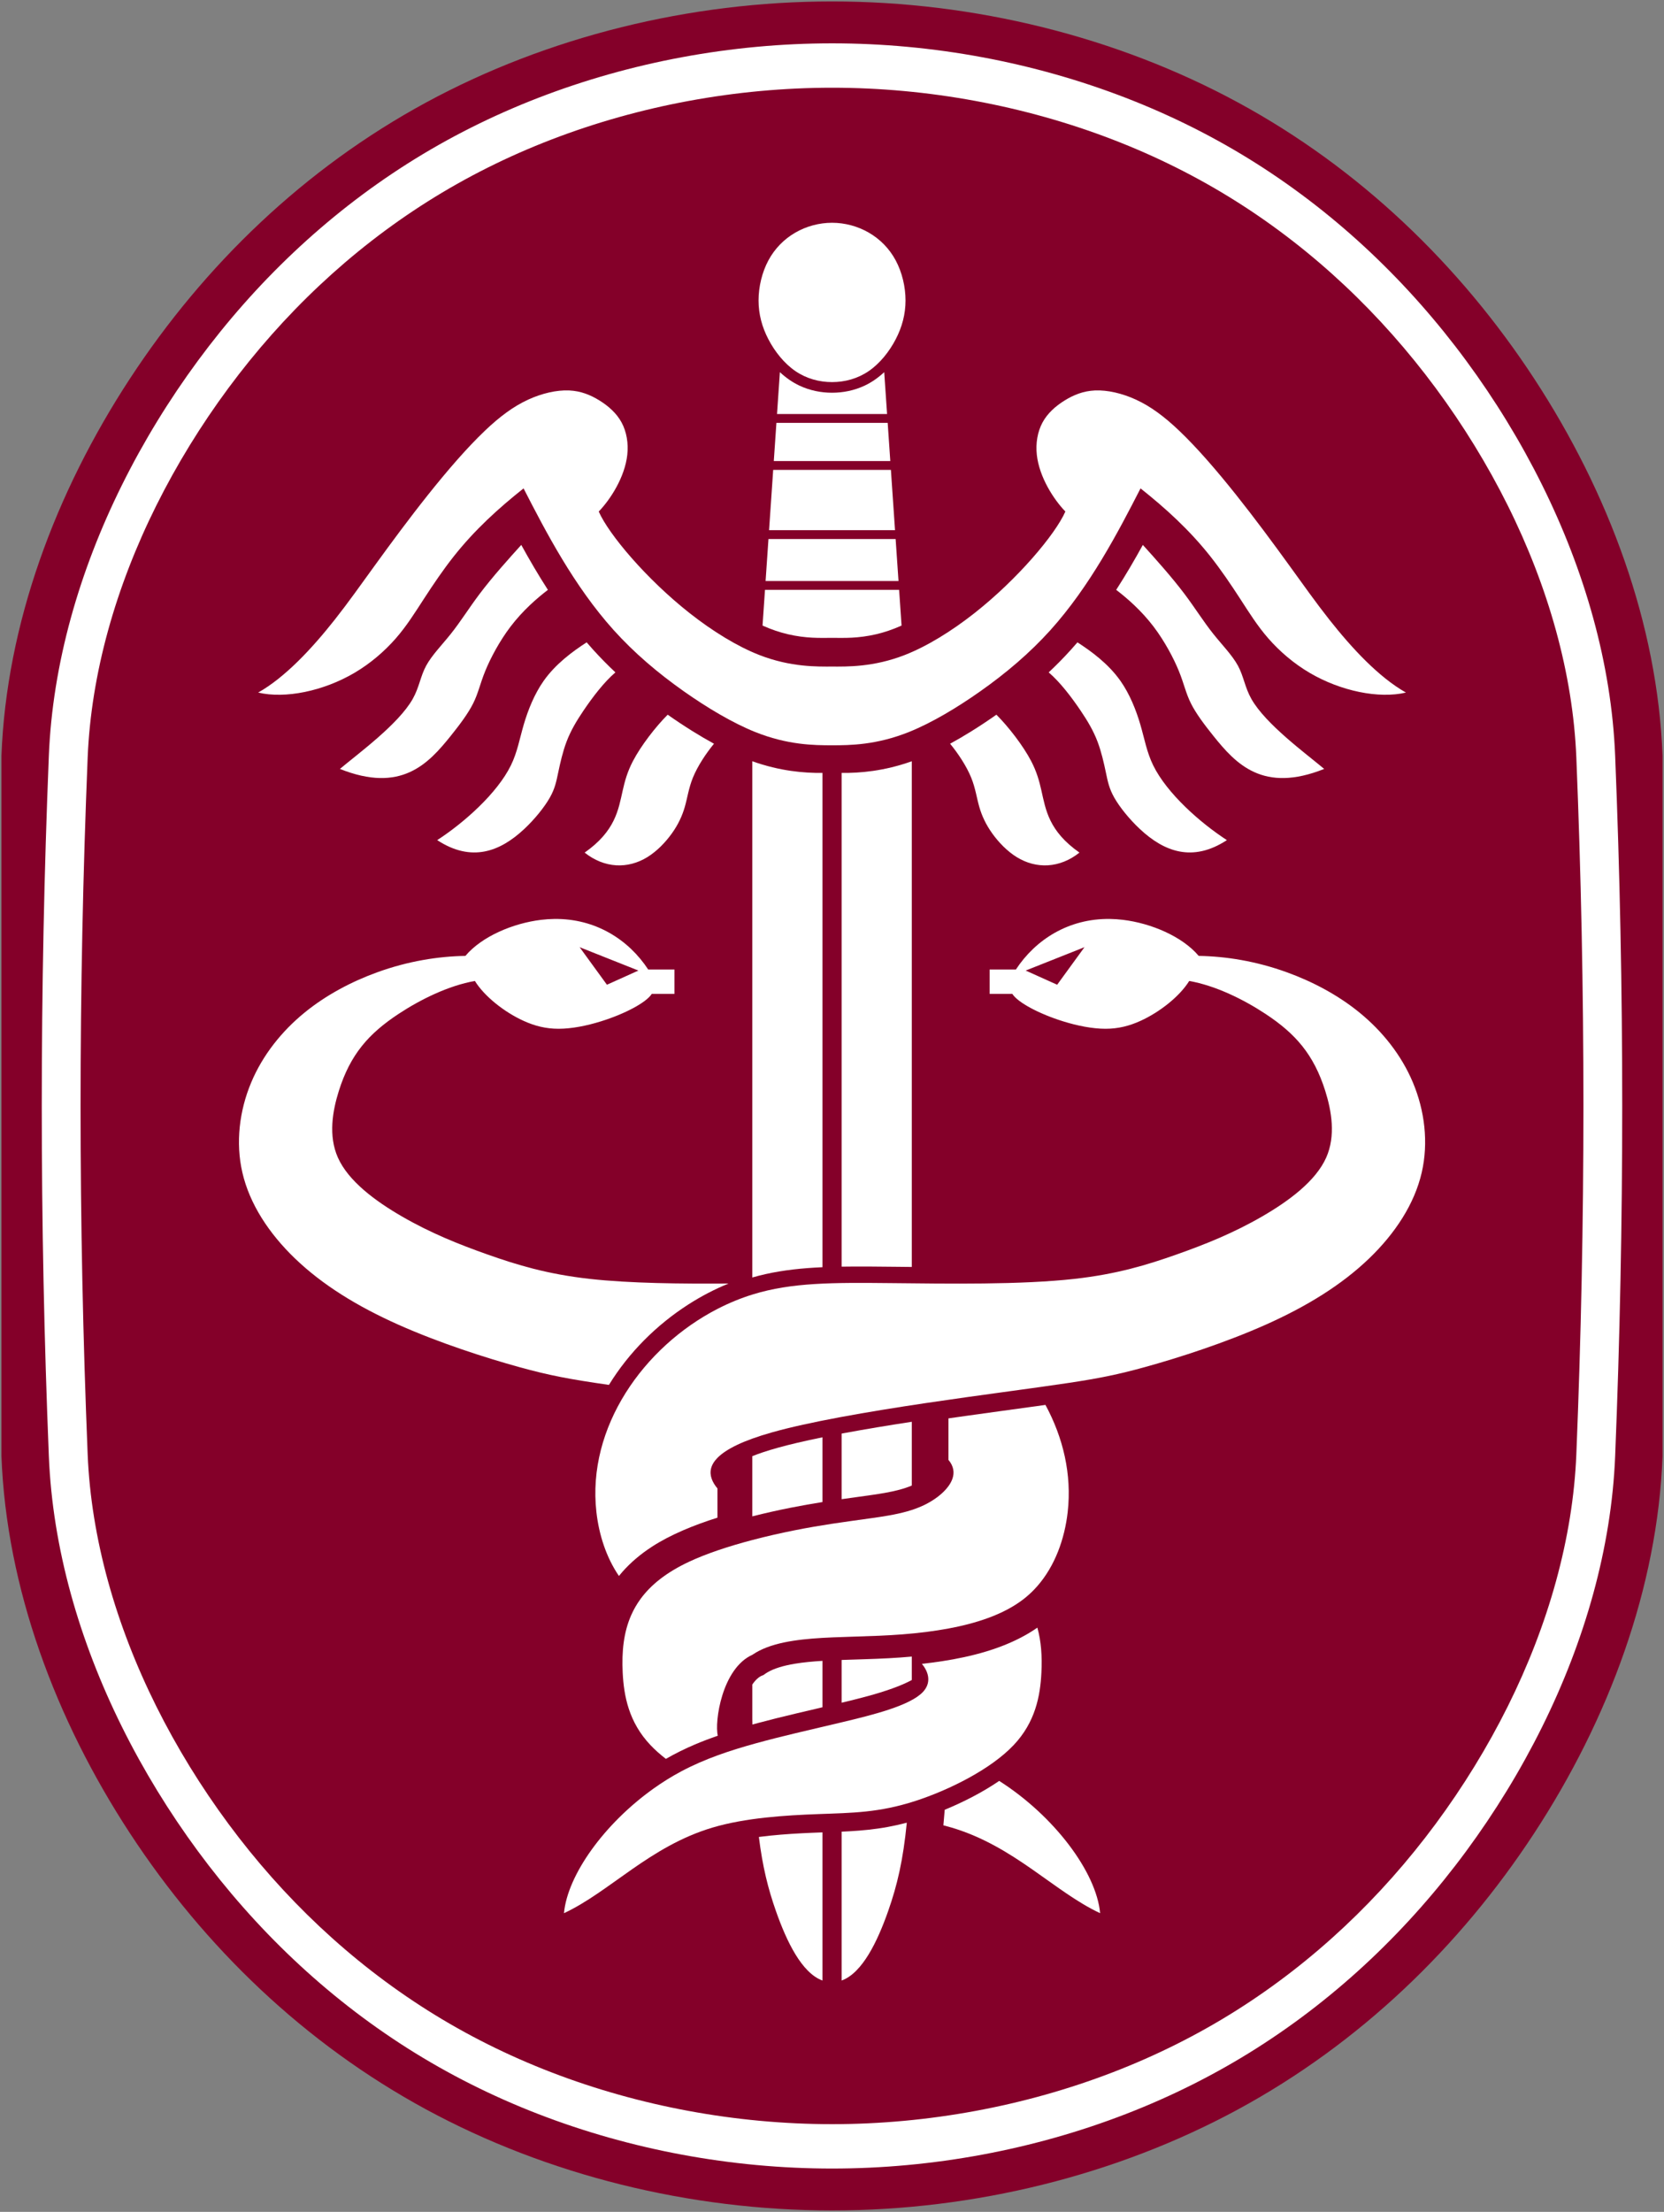 <?xml version="1.0" encoding="UTF-8" standalone="no"?>
<!-- Created with Inkscape (http://www.inkscape.org/) -->

<svg
   xmlns:dc="http://purl.org/dc/elements/1.1/"
   xmlns:cc="http://creativecommons.org/ns#"
   xmlns:rdf="http://www.w3.org/1999/02/22-rdf-syntax-ns#"
   xmlns:svg="http://www.w3.org/2000/svg"
   xmlns="http://www.w3.org/2000/svg"
   xmlns:sodipodi="http://sodipodi.sourceforge.net/DTD/sodipodi-0.dtd"
   xmlns:inkscape="http://www.inkscape.org/namespaces/inkscape"
   width="203.553mm"
   height="270.386mm"
   viewBox="0 0 721.25 958.06"
   id="svg6754"
   version="1.1"
   inkscape:version="0.91 r13725"
   sodipodi:docname="MEDCOM.svg">
  <rect x="0" y="0" width="721.25" height="958.06" fill="#808080" stroke="none"/>
  <title
     id="title7572">MEDCOM</title>
  <defs
     id="defs6756" />
  <sodipodi:namedview
     id="base"
     pagecolor="#ffffff"
     bordercolor="#666666"
     borderopacity="1.0"
     inkscape:pageopacity="0.0"
     inkscape:pageshadow="2"
     inkscape:zoom="0.49497475"
     inkscape:cx="556.52261"
     inkscape:cy="410.34335"
     inkscape:document-units="px"
     inkscape:current-layer="layer1"
     showgrid="false"
     fit-margin-top="0"
     fit-margin-left="0"
     fit-margin-right="0"
     fit-margin-bottom="0"
     inkscape:window-width="1728"
     inkscape:window-height="1089"
     inkscape:window-x="-8"
     inkscape:window-y="-8"
     inkscape:window-maximized="1" />
  <g
     inkscape:label="Calque 1"
     inkscape:groupmode="layer"
     id="layer1"
     transform="translate(1192.054,275.239)">
    <g
       id="g7574">
      <path
         d="m -1191.429,52.112 0,303.358 c 2.147,57 23.372,114 55.705,163.364 32.331,49.364 75.769,91.091 128.341,119.591 52.571,28.5 114.277,43.771 175.976,43.771 61.7,10e-4 123.394,-15.268 175.969,-43.77 52.574,-28.501 96.03,-70.236 128.351,-119.595 32.322,-49.359 53.51,-106.344 55.657,-163.361 l 0,-303.358 c -2.147,-57.017 -23.335,-114.002 -55.657,-163.361 -32.321,-49.359 -75.778,-91.094 -128.351,-119.595 -52.575,-28.503 -114.269,-43.771 -175.969,-43.77 -61.699,0 -123.405,15.271 -175.976,43.771 -52.573,28.5 -96.01,70.228 -128.341,119.591 -32.333,49.364 -53.557,106.364 -55.705,163.364 z"
         style="fill:#840029;stroke:none;stroke-width:1.25;stroke-linecap:butt;stroke-linejoin:miter;stroke-miterlimit:10;stroke-dasharray:none;stroke-opacity:1;fill-opacity:1"
         id="path6774"
         inkscape:connector-curvature="0" />
      <g
         style="fill:#ffffff;fill-opacity:1;stroke:none"
         id="g7543">
        <path
           inkscape:connector-curvature="0"
           id="path6776"
           style="fill:#ffffff;stroke:none;stroke-width:1.25;stroke-linecap:butt;stroke-linejoin:miter;stroke-miterlimit:10;stroke-dasharray:none;stroke-opacity:1;fill-opacity:1"
           d="m -799.562,-145.082 c 0,-5.921 -1.485,-12.201 -4.263,-17.376 -2.777,-5.175 -6.846,-9.242 -11.659,-12.021 -4.812,-2.779 -10.367,-4.268 -15.924,-4.268 -5.558,0 -11.114,1.489 -15.926,4.268 -4.811,2.777 -8.879,6.846 -11.658,12.021 -2.777,5.175 -4.268,11.457 -4.268,17.376 0,5.92 1.49,11.476 4.268,16.81 2.779,5.334 6.846,10.445 11.658,13.745 4.812,3.3 10.369,4.789 15.926,4.789 5.556,0 11.111,-1.488 15.924,-4.786 4.812,-3.297 8.881,-8.405 11.659,-13.74 2.777,-5.334 4.263,-10.896 4.263,-16.817 z" />
        <path
           inkscape:connector-curvature="0"
           id="path6778"
           style="fill:#ffffff;stroke:none;stroke-width:1.25;stroke-linecap:butt;stroke-linejoin:miter;stroke-miterlimit:10;stroke-dasharray:none;stroke-opacity:1;fill-opacity:1"
           d="m -760.166,34.323 c 5.214,5.22 11.54,13.367 15.047,20.071 2.43,4.646 3.507,8.6 4.436,12.704 1.92,8.486 3.201,17.617 16.512,26.961 -8.545,6.803 -18.711,7.197 -27.211,1.942 -4.133,-2.554 -7.871,-6.442 -10.616,-10.283 -2.704,-3.78 -4.446,-7.513 -5.576,-11.416 -1.151,-3.979 -1.669,-8.136 -3.511,-12.68 -2.051,-5.059 -5.745,-10.596 -9.152,-14.719 3.111,-1.695 6.219,-3.524 9.297,-5.441 3.655,-2.277 7.251,-4.66 10.774,-7.14 z" />
        <path
           inkscape:connector-curvature="0"
           id="path6780"
           style="fill:#ffffff;stroke:none;stroke-width:1.25;stroke-linecap:butt;stroke-linejoin:miter;stroke-miterlimit:10;stroke-dasharray:none;stroke-opacity:1;fill-opacity:1"
           d="m -725.041,2.986 c 6.005,3.897 13.414,9.27 18.659,16.724 4.014,5.705 6.761,12.629 8.586,18.846 1.865,6.35 2.769,11.963 5.595,17.729 5.925,12.081 20.295,24.83 31.934,32.369 -14.909,9.734 -27.23,4.986 -37.696,-4.79 -4.561,-4.26 -8.769,-9.474 -11.125,-13.633 -2.237,-3.949 -2.805,-6.945 -3.665,-11.026 -0.823,-3.906 -1.911,-8.807 -3.578,-13.197 -1.83,-4.822 -4.356,-9.029 -7.325,-13.426 -4.07,-6.026 -8.971,-12.411 -13.854,-16.586 3.315,-3.112 6.515,-6.353 9.581,-9.736 0.98,-1.081 1.941,-2.172 2.888,-3.272 z" />
        <path
           inkscape:connector-curvature="0"
           id="path6782"
           style="fill:#ffffff;stroke:none;stroke-width:1.25;stroke-linecap:butt;stroke-linejoin:miter;stroke-miterlimit:10;stroke-dasharray:none;stroke-opacity:1;fill-opacity:1"
           d="m -696.7,-39.212 c 5.239,5.786 12.485,13.819 18.157,21.363 4.562,6.066 8.107,11.818 12.37,17.16 3.84,4.811 8.261,9.291 10.714,13.828 2.505,4.633 2.958,9.322 5.822,14.387 6.188,10.939 23.622,23.628 31.543,30.289 -26.488,10.586 -38.244,-2.115 -48.045,-14.326 -3.921,-4.885 -7.529,-9.691 -9.711,-14.05 -2.24,-4.475 -2.978,-8.48 -5.219,-13.991 -2.329,-5.724 -6.279,-13.075 -10.919,-19.192 -5.305,-6.995 -11.51,-12.379 -16.256,-16 4.23,-6.558 8.055,-13.129 11.544,-19.466 z" />
        <path
           inkscape:connector-curvature="0"
           id="path6784"
           style="fill:#ffffff;stroke:none;stroke-width:1.25;stroke-linecap:butt;stroke-linejoin:miter;stroke-miterlimit:10;stroke-dasharray:none;stroke-opacity:1;fill-opacity:1"
           d="m -902.651,34.323 c -5.214,5.22 -11.539,13.367 -15.046,20.071 -2.431,4.646 -3.509,8.6 -4.436,12.704 -1.92,8.486 -3.201,17.617 -16.514,26.961 8.546,6.803 18.712,7.197 27.212,1.942 4.133,-2.554 7.87,-6.442 10.616,-10.283 2.704,-3.78 4.445,-7.513 5.575,-11.416 1.153,-3.979 1.669,-8.136 3.511,-12.68 2.051,-5.059 5.746,-10.596 9.152,-14.719 -3.11,-1.695 -6.218,-3.524 -9.296,-5.441 -3.655,-2.277 -7.253,-4.66 -10.775,-7.14 z" />
        <path
           inkscape:connector-curvature="0"
           id="path6786"
           style="fill:#ffffff;stroke:none;stroke-width:1.25;stroke-linecap:butt;stroke-linejoin:miter;stroke-miterlimit:10;stroke-dasharray:none;stroke-opacity:1;fill-opacity:1"
           d="m -937.775,2.986 c -6.005,3.897 -13.414,9.27 -18.659,16.724 -4.014,5.705 -6.761,12.629 -8.588,18.846 -1.864,6.35 -2.768,11.963 -5.595,17.729 -5.924,12.081 -20.294,24.83 -31.933,32.369 14.909,9.734 27.23,4.986 37.696,-4.79 4.56,-4.26 8.769,-9.474 11.125,-13.633 2.237,-3.949 2.805,-6.945 3.664,-11.026 0.823,-3.906 1.913,-8.807 3.579,-13.197 1.83,-4.822 4.356,-9.029 7.325,-13.426 4.07,-6.026 8.971,-12.411 13.852,-16.586 -3.315,-3.112 -6.514,-6.353 -9.581,-9.736 -0.979,-1.081 -1.941,-2.172 -2.886,-3.272 z" />
        <path
           inkscape:connector-curvature="0"
           id="path6788"
           style="fill:#ffffff;stroke:none;stroke-width:1.25;stroke-linecap:butt;stroke-linejoin:miter;stroke-miterlimit:10;stroke-dasharray:none;stroke-opacity:1;fill-opacity:1"
           d="m -966.116,-39.212 c -5.239,5.786 -12.485,13.819 -18.157,21.363 -4.562,6.066 -8.107,11.818 -12.371,17.16 -3.839,4.811 -8.26,9.291 -10.712,13.828 -2.505,4.633 -2.959,9.322 -5.822,14.387 -6.188,10.939 -23.623,23.628 -31.543,30.289 26.488,10.586 38.244,-2.115 48.045,-14.326 3.92,-4.885 7.529,-9.691 9.71,-14.05 2.24,-4.475 2.978,-8.48 5.22,-13.991 2.328,-5.724 6.279,-13.075 10.919,-19.192 5.305,-6.995 11.51,-12.379 16.256,-16 -4.231,-6.558 -8.056,-13.129 -11.544,-19.466 z" />
        <path
           inkscape:connector-curvature="0"
           id="path6790"
           style="fill:#ffffff;stroke:none;stroke-width:1.25;stroke-linecap:butt;stroke-linejoin:miter;stroke-miterlimit:10;stroke-dasharray:none;stroke-opacity:1;fill-opacity:1"
           d="m -730.28,-53.674 c -4.36,9.909 -20.649,29.251 -39.435,44.036 -9.94,7.822 -20.58,14.369 -30.189,18.117 -13.665,5.33 -25.246,5.003 -31.505,5.003 -6.259,0 -17.839,0.328 -31.505,-5.003 -9.609,-3.749 -20.247,-10.295 -30.188,-18.117 -18.786,-14.785 -35.075,-34.127 -39.435,-44.036 5.026,-5.188 11.32,-14.866 12.376,-24.584 0.541,-4.979 -0.292,-9.967 -2.478,-14.001 -2.178,-4.021 -5.696,-7.093 -9.512,-9.471 -3.924,-2.446 -8.161,-4.159 -13.196,-4.385 -5.436,-0.244 -11.804,1.245 -17.691,3.935 -6.49,2.965 -12.4,7.389 -18.781,13.454 -15.723,14.944 -34.312,39.847 -47.305,57.765 -6.742,9.296 -11.976,16.712 -17.852,24.149 -9.832,12.444 -21.461,24.944 -33.175,31.551 11.748,2.78 28.306,-0.639 41.751,-8.55 6.92,-4.071 13.015,-9.331 17.849,-14.854 4.781,-5.463 8.33,-11.18 12.303,-17.296 3.917,-6.031 8.246,-12.449 12.871,-18.291 9.162,-11.575 19.483,-20.891 30.259,-29.446 9.649,18.814 21.883,42.322 39.039,61.366 8.924,9.906 19.18,18.605 30.404,26.516 10.161,7.162 21.115,13.679 30.799,17.58 14.215,5.724 25.691,5.811 33.469,5.811 7.779,0 19.255,-0.087 33.469,-5.811 9.684,-3.901 20.639,-10.418 30.8,-17.58 11.224,-7.911 21.479,-16.61 30.404,-26.516 17.156,-19.044 29.39,-42.553 39.039,-61.366 10.776,8.555 21.095,17.871 30.259,29.446 4.624,5.843 8.954,12.26 12.871,18.291 3.973,6.116 7.521,11.834 12.303,17.296 4.834,5.522 10.929,10.783 17.848,14.854 13.445,7.911 30.005,11.33 41.752,8.55 -11.714,-6.607 -23.343,-19.108 -33.175,-31.551 -5.876,-7.436 -11.111,-14.852 -17.852,-24.149 -12.992,-17.918 -31.582,-42.821 -47.306,-57.765 -6.381,-6.065 -12.29,-10.489 -18.78,-13.454 -5.889,-2.69 -12.255,-4.179 -17.691,-3.935 -5.036,0.226 -9.274,1.939 -13.197,4.385 -3.815,2.379 -7.335,5.45 -9.511,9.471 -2.185,4.034 -3.019,9.023 -2.478,14.001 1.056,9.717 7.35,19.396 12.376,24.584 z" />
        <path
           inkscape:connector-curvature="0"
           id="path6792"
           style="fill:#ffffff;stroke:none;stroke-width:1.25;stroke-linecap:butt;stroke-linejoin:miter;stroke-miterlimit:10;stroke-dasharray:none;stroke-opacity:1;fill-opacity:1"
           d="m -801.281,-4.277 c -3.949,1.77 -7.545,2.946 -10.943,3.744 -3.899,0.916 -7.465,1.33 -10.601,1.496 -3.135,0.166 -5.801,0.084 -8.584,0.084 -2.781,0 -5.447,0.083 -8.582,-0.084 -3.136,-0.166 -6.702,-0.58 -10.601,-1.496 -3.397,-0.797 -6.994,-1.974 -10.944,-3.744 l 1.06,-15.473 29.067,0 29.069,0 1.059,15.473 z" />
        <path
           style="fill:#ffffff;stroke:none;stroke-width:1.25;stroke-linecap:butt;stroke-linejoin:miter;stroke-miterlimit:10;stroke-dasharray:none;stroke-opacity:1;fill-opacity:1"
           d="M 240.225 398.037 C 238.37 398.062 236.477 398.187 234.547 398.42 C 222.421 399.881 208.855 405.58 201.725 414.037 C 190.036 414.232 176.962 416.249 163.369 421.188 C 152.624 425.092 141.557 430.821 132.047 438.572 C 122.086 446.691 113.835 457.028 108.852 468.932 C 103.754 481.107 102.07 494.918 105.043 507.836 C 108.203 521.563 116.62 534.278 127.799 545.039 C 139.795 556.587 154.971 565.888 172.691 573.787 C 190.304 581.638 210.428 588.108 224.99 592.129 C 238.019 595.726 246.594 597.364 263.936 599.859 C 272.567 585.824 284.588 573.851 298.381 565.006 C 303.917 561.456 309.752 558.411 315.779 555.959 C 295.336 556.091 273.023 555.892 255.523 553.932 C 237.101 551.87 224.013 547.858 211.332 543.381 C 198.76 538.941 186.585 534.045 174.219 526.896 C 162.682 520.228 150.977 511.598 146.436 501.35 C 142.279 491.968 144.124 481.23 146.857 472.551 C 151.862 456.661 159.846 447.673 172.787 439.146 C 182.26 432.906 194.388 426.915 205.834 424.9 C 209.825 431.354 218.326 438.265 226.973 442.191 C 231.728 444.35 236.527 445.606 242.109 445.607 C 247.813 445.607 254.336 444.297 260.488 442.383 C 270.817 439.17 280.104 434.263 282.494 430.508 L 292.344 430.508 L 292.344 419.936 L 280.959 419.936 C 272.444 406.998 258.15 397.8 240.225 398.037 z M 251.234 410.27 L 276.713 420.387 L 263.07 426.531 L 251.234 410.27 z "
           transform="translate(-1192.054,-275.239)"
           id="path6798" />
        <path
           inkscape:connector-curvature="0"
           id="path6800"
           style="fill:#ffffff;stroke:none;stroke-width:1.25;stroke-linecap:butt;stroke-linejoin:miter;stroke-miterlimit:10;stroke-dasharray:none;stroke-opacity:1;fill-opacity:1"
           d="m -782.572,508.646 c 8.011,-3.292 16.284,-7.503 23.616,-12.498 23.767,15.12 42.121,39.502 43.744,57.295 -19.899,-9.279 -37.126,-28.96 -64.297,-37.057 -1.195,-0.357 -2.41,-0.691 -3.641,-1.004 0.209,-2.165 0.401,-4.406 0.579,-6.736 z" />
        <path
           style="fill:#ffffff;stroke:none;stroke-width:1.25;stroke-linecap:butt;stroke-linejoin:miter;stroke-miterlimit:10;stroke-dasharray:none;stroke-opacity:1;fill-opacity:1"
           d="M 481.066 398.037 C 463.142 397.8 448.849 406.998 440.332 419.936 L 428.947 419.936 L 428.947 430.508 L 438.797 430.508 C 441.187 434.263 450.475 439.17 460.803 442.383 C 466.956 444.297 473.477 445.607 479.182 445.607 C 484.763 445.606 489.563 444.35 494.318 442.191 C 502.965 438.265 511.465 431.354 515.457 424.9 C 526.903 426.915 539.031 432.906 548.502 439.146 C 561.444 447.673 569.427 456.661 574.434 472.551 C 577.167 481.23 579.012 491.968 574.855 501.35 C 570.314 511.598 558.608 520.228 547.07 526.896 C 534.704 534.045 522.533 538.941 509.961 543.381 C 497.28 547.858 484.191 551.87 465.768 553.932 C 442.515 556.535 410.764 556.031 386.191 555.771 C 360.894 555.503 343.203 555.493 326.475 560.613 C 321.185 562.232 315.992 564.364 310.977 566.945 C 279.017 583.402 254.34 618.144 258.508 654.938 C 259.607 664.64 262.713 674.486 268.271 682.617 C 268.745 682.03 269.236 681.449 269.738 680.877 C 273.326 676.803 277.636 673.151 282.611 669.922 C 290.556 664.766 300.51 660.679 310.977 657.357 L 310.977 644.713 C 309.857 643.384 309.003 642.001 308.502 640.607 C 307.412 637.577 307.992 634.503 310.977 631.459 C 314.673 627.691 322.056 623.972 334.523 620.445 C 342.54 618.178 352.658 615.992 363.658 613.936 C 363.872 613.896 364.086 613.854 364.301 613.814 C 387.896 609.429 415.411 605.649 434.904 602.977 C 446.937 601.328 455.914 600.102 463.262 598.992 C 476.827 596.942 484.842 595.293 496.301 592.129 C 510.863 588.108 530.987 581.638 548.6 573.787 C 566.32 565.888 581.497 556.587 593.492 545.039 C 604.671 534.278 613.087 521.563 616.246 507.836 C 619.219 494.918 617.537 481.107 612.439 468.932 C 607.454 457.028 599.204 446.691 589.244 438.572 C 579.734 430.821 568.666 425.092 557.922 421.188 C 544.329 416.249 531.257 414.232 519.568 414.037 C 512.438 405.58 498.87 399.881 486.742 398.42 C 484.813 398.187 482.921 398.062 481.066 398.037 z M 470.057 410.27 L 458.221 426.531 L 444.578 420.387 L 470.057 410.27 z "
           transform="translate(-1192.054,-275.239)"
           id="path6802" />
        <path
           inkscape:connector-curvature="0"
           id="path6804"
           style="fill:#ffffff;stroke:none;stroke-width:1.25;stroke-linecap:butt;stroke-linejoin:miter;stroke-miterlimit:10;stroke-dasharray:none;stroke-opacity:1;fill-opacity:1"
           d="m -780.955,430.136 c -3.146,0.585 -6.261,1.056 -9.276,1.444 -14.741,1.897 -27.055,1.814 -40.521,2.382 -0.219,0.009 -0.438,0.019 -0.656,0.029 -11.195,0.49 -23.1,1.482 -31.469,5.721 -0.489,0.247 -0.965,0.506 -1.429,0.776 -0.575,0.333 -1.13,0.682 -1.663,1.045 -13.179,5.923 -16.445,29.036 -14.953,35.038 -3.31,1.143 -6.629,2.396 -9.932,3.796 -4.253,1.802 -8.476,3.894 -12.582,6.236 -2.482,-1.919 -4.741,-3.917 -6.689,-5.976 -9.374,-9.908 -11.523,-21.2 -12.027,-31.404 -0.454,-9.188 0.425,-17.491 3.688,-24.875 1.07,-2.422 2.397,-4.746 4.018,-6.97 4.5,-6.171 11.262,-11.571 21.084,-16.171 3.725,-1.744 7.89,-3.374 12.287,-4.88 4.846,-1.66 9.975,-3.17 15.107,-4.52 6.256,-1.645 12.519,-3.051 18.286,-4.2 5.888,-1.173 11.259,-2.076 16.274,-2.841 6.131,-0.936 11.731,-1.665 17.091,-2.425 2.545,-0.36 5.035,-0.728 7.457,-1.156 5.545,-0.979 10.732,-2.274 15.386,-4.522 4.341,-2.096 8.219,-5.022 10.519,-8.191 0.738,-1.015 1.312,-2.056 1.689,-3.103 0.988,-2.741 0.606,-5.521 -1.689,-8.281 l 0,-17.962 c 2.612,-0.376 5.184,-0.743 7.696,-1.096 5.067,-0.714 9.904,-1.38 14.38,-1.995 4.476,-0.614 8.568,-1.174 12.311,-1.69 2.72,-0.374 5.263,-0.726 7.654,-1.061 7.649,14.116 11.494,30.064 9.643,46.416 -1.311,11.574 -5.476,23.35 -13.256,32.179 -1.635,1.856 -3.43,3.581 -5.391,5.146 -0.149,0.12 -0.3,0.237 -0.451,0.355 -8.839,6.86 -20.918,10.59 -32.585,12.758 z" />
        <path
           inkscape:connector-curvature="0"
           id="path6806"
           style="fill:#ffffff;stroke:none;stroke-width:1.25;stroke-linecap:butt;stroke-linejoin:miter;stroke-miterlimit:10;stroke-dasharray:none;stroke-opacity:1;fill-opacity:1"
           d="m -796.849,273.531 c -1.901,-0.02 -3.776,-0.041 -5.617,-0.061 -9.054,-0.099 -17.216,-0.194 -24.788,-0.07 l 0,-213.856 c 7.826,0.1 18.378,-0.761 30.405,-5.046 l 0,219.034 z" />
        <path
           inkscape:connector-curvature="0"
           id="path6808"
           style="fill:#ffffff;stroke:none;stroke-width:1.25;stroke-linecap:butt;stroke-linejoin:miter;stroke-miterlimit:10;stroke-dasharray:none;stroke-opacity:1;fill-opacity:1"
           d="m -865.969,278.093 c 1.919,-0.551 3.85,-1.044 5.793,-1.475 7.821,-1.74 15.873,-2.584 24.614,-2.974 l 0,-214.101 c -7.827,0.1 -18.378,-0.761 -30.406,-5.046 l 0,223.596 z" />
        <path
           inkscape:connector-curvature="0"
           id="path6810"
           style="fill:#ffffff;stroke:none;stroke-width:1.25;stroke-linecap:butt;stroke-linejoin:miter;stroke-miterlimit:10;stroke-dasharray:none;stroke-opacity:1;fill-opacity:1"
           d="m -827.254,345.703 0,28.418 c 2.525,-0.36 4.952,-0.693 7.301,-1.016 4.049,-0.559 7.896,-1.083 11.366,-1.695 4.596,-0.812 8.526,-1.816 11.738,-3.203 l 0,-27.615 c -10.008,1.538 -20.145,3.205 -29.608,4.963 -0.211,0.04 -0.424,0.079 -0.635,0.119 -0.054,0.01 -0.109,0.02 -0.163,0.03 z" />
        <path
           inkscape:connector-curvature="0"
           id="path6812"
           style="fill:#ffffff;stroke:none;stroke-width:1.25;stroke-linecap:butt;stroke-linejoin:miter;stroke-miterlimit:10;stroke-dasharray:none;stroke-opacity:1;fill-opacity:1"
           d="m -865.969,381.556 c 5.695,-1.442 11.312,-2.685 16.534,-3.721 4.957,-0.985 9.559,-1.784 13.873,-2.469 l 0,-28.044 c -3.831,0.779 -7.485,1.571 -10.893,2.371 -5.844,1.373 -10.898,2.766 -15.014,4.147 -1.639,0.55 -3.138,1.099 -4.5,1.641 l 0,26.074 z" />
        <path
           inkscape:connector-curvature="0"
           id="path6814"
           style="fill:#ffffff;stroke:none;stroke-width:1.25;stroke-linecap:butt;stroke-linejoin:miter;stroke-miterlimit:10;stroke-dasharray:none;stroke-opacity:1;fill-opacity:1"
           d="m -799.009,514.243 c -2.876,0.761 -5.651,1.376 -8.342,1.866 -5.719,1.041 -11.089,1.541 -16.429,1.846 -1.157,0.066 -2.314,0.122 -3.474,0.174 l 0,64.483 c 9.001,-3.281 15.55,-16.973 20.156,-30.054 3.969,-11.274 6.496,-22.093 8.089,-38.315 z" />
        <path
           inkscape:connector-curvature="0"
           id="path6816"
           style="fill:#ffffff;stroke:none;stroke-width:1.25;stroke-linecap:butt;stroke-linejoin:miter;stroke-miterlimit:10;stroke-dasharray:none;stroke-opacity:1;fill-opacity:1"
           d="m -863.124,520.42 c 1.646,-0.214 3.304,-0.406 4.963,-0.576 6.089,-0.627 12.207,-0.98 17.962,-1.224 1.575,-0.066 3.118,-0.124 4.636,-0.177 l 0,64.17 c -9.002,-3.281 -15.55,-16.973 -20.156,-30.054 -3.444,-9.78 -5.801,-19.219 -7.405,-32.139 z" />
        <path
           inkscape:connector-curvature="0"
           id="path6818"
           style="fill:#ffffff;stroke:none;stroke-width:1.25;stroke-linecap:butt;stroke-linejoin:miter;stroke-miterlimit:10;stroke-dasharray:none;stroke-opacity:1;fill-opacity:1"
           d="m -827.254,462.28 c 7.07,-1.691 14.986,-3.649 22.059,-6.206 2.935,-1.062 5.731,-2.217 8.346,-3.615 l 0,-10.166 c -3.381,0.311 -6.649,0.535 -9.835,0.708 -7.111,0.385 -13.814,0.516 -20.57,0.76 l 0,18.52 z" />
        <path
           inkscape:connector-curvature="0"
           id="path6820"
           style="fill:#ffffff;stroke:none;stroke-width:1.25;stroke-linecap:butt;stroke-linejoin:miter;stroke-miterlimit:10;stroke-dasharray:none;stroke-opacity:1;fill-opacity:1"
           d="m -865.92,471.727 c 0.846,-0.233 1.692,-0.463 2.539,-0.69 5.229,-1.404 10.509,-2.699 16.293,-4.074 3.615,-0.86 7.419,-1.749 11.526,-2.715 l 0,-20.104 c -4.199,0.258 -8.284,0.634 -11.956,1.245 -2.501,0.416 -4.806,0.94 -6.805,1.565 -1.998,0.625 -3.649,1.335 -5.003,2.12 -0.37,0.215 -0.721,0.436 -1.048,0.659 -0.264,0.18 -0.531,0.375 -0.801,0.584 -0.26,0.08 -0.501,0.171 -0.725,0.271 -1.232,0.554 -2.62,1.708 -4.006,3.715 -0.021,0.03 -0.041,0.06 -0.062,0.09 l 0,14.94 c 0.016,0.806 0.033,1.605 0.049,2.394 z" />
        <path
           inkscape:connector-curvature="0"
           id="path6822"
           style="fill:#ffffff;stroke:none;stroke-width:1.25;stroke-linecap:butt;stroke-linejoin:miter;stroke-miterlimit:10;stroke-dasharray:none;stroke-opacity:1;fill-opacity:1"
           d="m -908.759,499.448 c 3.82,-2.719 7.814,-5.213 11.926,-7.406 10.356,-5.526 21.471,-9.155 32.35,-12.161 11.334,-3.132 22.41,-5.588 37.374,-9.148 13.239,-3.15 29.523,-7.165 35.099,-13.117 3.515,-3.751 2.777,-8.271 -0.458,-12.174 1.396,-0.154 2.814,-0.324 4.254,-0.511 5.996,-0.78 12.476,-1.879 19.04,-3.571 6.562,-1.694 13.219,-3.971 19.567,-7.272 2.455,-1.276 4.864,-2.709 7.188,-4.331 1.671,5.964 2.101,12.459 1.754,19.468 -0.504,10.204 -2.652,21.496 -12.026,31.404 -9.969,10.537 -28.109,19.509 -42.587,24.198 -15.867,5.14 -27.336,5.138 -42.258,5.697 -14.127,0.53 -31.35,1.565 -45.771,5.864 -27.17,8.098 -44.398,27.779 -64.297,37.057 1.51,-16.55 17.494,-38.8 38.846,-53.995 z" />
        <path
           inkscape:connector-curvature="0"
           id="path6824"
           style="fill:#ffffff;stroke:none;stroke-width:1.25;stroke-linecap:butt;stroke-linejoin:miter;stroke-miterlimit:10;stroke-dasharray:none;stroke-opacity:1;fill-opacity:1"
           d="m -831.409,-75.537 -25.247,0 1.133,-16.545 24.115,0 24.116,0 1.133,16.545 -25.249,0 z" />
        <path
           inkscape:connector-curvature="0"
           id="path6826"
           style="fill:#ffffff;stroke:none;stroke-width:1.25;stroke-linecap:butt;stroke-linejoin:miter;stroke-miterlimit:10;stroke-dasharray:none;stroke-opacity:1;fill-opacity:1"
           d="m -831.409,-95.91 -23.852,0 1.241,-18.13 c 2.551,2.375 5.414,4.391 8.466,5.825 4.515,2.121 9.361,3.084 14.145,3.084 0,0 0,0 0,0 0,0 0,0 0,0 4.785,0 9.631,-0.963 14.146,-3.084 3.053,-1.434 5.914,-3.45 8.466,-5.825 l 1.241,18.13 -23.854,0 z" />
        <path
           inkscape:connector-curvature="0"
           id="path6828"
           style="fill:#ffffff;stroke:none;stroke-width:1.25;stroke-linecap:butt;stroke-linejoin:miter;stroke-miterlimit:10;stroke-dasharray:none;stroke-opacity:1;fill-opacity:1"
           d="m -831.409,-45.592 -27.299,0 1.789,-26.116 25.51,0 25.511,0 1.788,26.116 -27.299,0 z" />
        <path
           inkscape:connector-curvature="0"
           id="path6830"
           style="fill:#ffffff;stroke:none;stroke-width:1.25;stroke-linecap:butt;stroke-linejoin:miter;stroke-miterlimit:10;stroke-dasharray:none;stroke-opacity:1;fill-opacity:1"
           d="m -831.409,-23.578 -28.806,0 1.246,-18.185 27.56,0 27.561,0 1.245,18.185 -28.806,0 z" />
      </g>
      <path
         id="path6834"
         transform="translate(-1192.054,-275.239)"
         d="M 360.648 18.773 C 316.976 18.773 273.242 26.943 233.266 42.4 C 213.277 50.129 194.335 59.643 176.615 70.883 C 158.895 82.122 142.431 95.015 127.256 109.332 C 112.082 123.65 98.218 139.382 85.775 156.256 C 73.333 173.128 62.267 191.164 52.951 209.9 C 34.319 247.372 22.783 287.597 21.174 327.301 C 17.08 428.371 17.08 529.69 21.174 630.76 C 22.783 670.464 34.319 710.687 52.951 748.158 C 62.267 766.894 73.333 784.932 85.775 801.805 C 98.218 818.678 112.082 834.411 127.256 848.729 C 142.431 863.046 158.895 875.937 176.615 887.176 C 194.335 898.416 213.277 907.931 233.266 915.66 C 273.242 931.118 316.976 939.287 360.648 939.287 C 404.32 939.288 448.046 931.12 488.021 915.662 C 508.008 907.932 526.951 898.417 544.674 887.176 C 562.396 875.936 578.865 863.043 594.041 848.725 C 609.219 834.406 623.082 818.672 635.523 801.801 C 647.963 784.93 659.025 766.897 668.334 748.164 C 686.951 710.7 698.467 670.482 700.076 630.76 C 704.167 529.69 704.167 428.371 700.076 327.301 C 698.467 287.578 686.951 247.358 668.334 209.895 C 659.025 191.162 647.963 173.129 635.523 156.258 C 623.082 139.387 609.219 123.655 594.041 109.336 C 578.865 95.017 562.396 82.123 544.674 70.883 C 526.951 59.642 508.008 50.128 488.021 42.398 C 448.046 26.941 404.32 18.772 360.648 18.773 z M 360.648 37.996 C 402.298 37.996 444.173 45.785 482.199 60.412 C 501.213 67.725 519.178 76.711 535.953 87.297 C 552.728 97.884 568.377 110.068 582.805 123.615 C 597.231 137.161 610.435 152.072 622.295 168.088 C 634.155 184.104 644.713 201.257 653.549 218.988 C 671.114 254.235 681.771 291.756 683.252 328.082 C 687.352 428.631 687.352 529.428 683.252 629.977 C 681.771 666.303 671.114 703.824 653.549 739.07 C 644.713 756.802 634.155 773.954 622.295 789.971 C 610.435 805.987 597.231 820.899 582.805 834.445 C 568.377 847.993 552.728 860.176 535.953 870.764 C 519.178 881.35 501.213 890.336 482.199 897.648 C 444.173 912.276 402.298 920.064 360.648 920.064 C 318.998 920.063 277.113 912.272 239.086 897.645 C 220.071 890.332 202.108 881.349 185.336 870.764 C 168.563 860.177 152.919 847.995 138.494 834.449 C 124.07 820.903 110.868 805.995 99.006 789.975 C 87.142 773.956 76.577 756.798 67.732 739.061 C 50.152 703.804 39.478 666.277 37.998 629.977 C 33.896 529.429 33.896 428.631 37.998 328.084 C 39.478 291.784 50.152 254.256 67.732 219 C 76.577 201.262 87.142 184.105 99.006 168.086 C 110.868 152.066 124.07 137.156 138.494 123.609 C 152.919 110.063 168.563 97.883 185.336 87.297 C 202.108 76.712 220.071 67.727 239.086 60.414 C 277.113 45.787 318.998 37.997 360.648 37.996 z "
         style="fill:#ffffff;stroke:none;stroke-width:1.25;stroke-linecap:butt;stroke-linejoin:miter;stroke-miterlimit:10;stroke-dasharray:none;stroke-opacity:1;fill-opacity:1" />
    </g>
  </g>
</svg>
